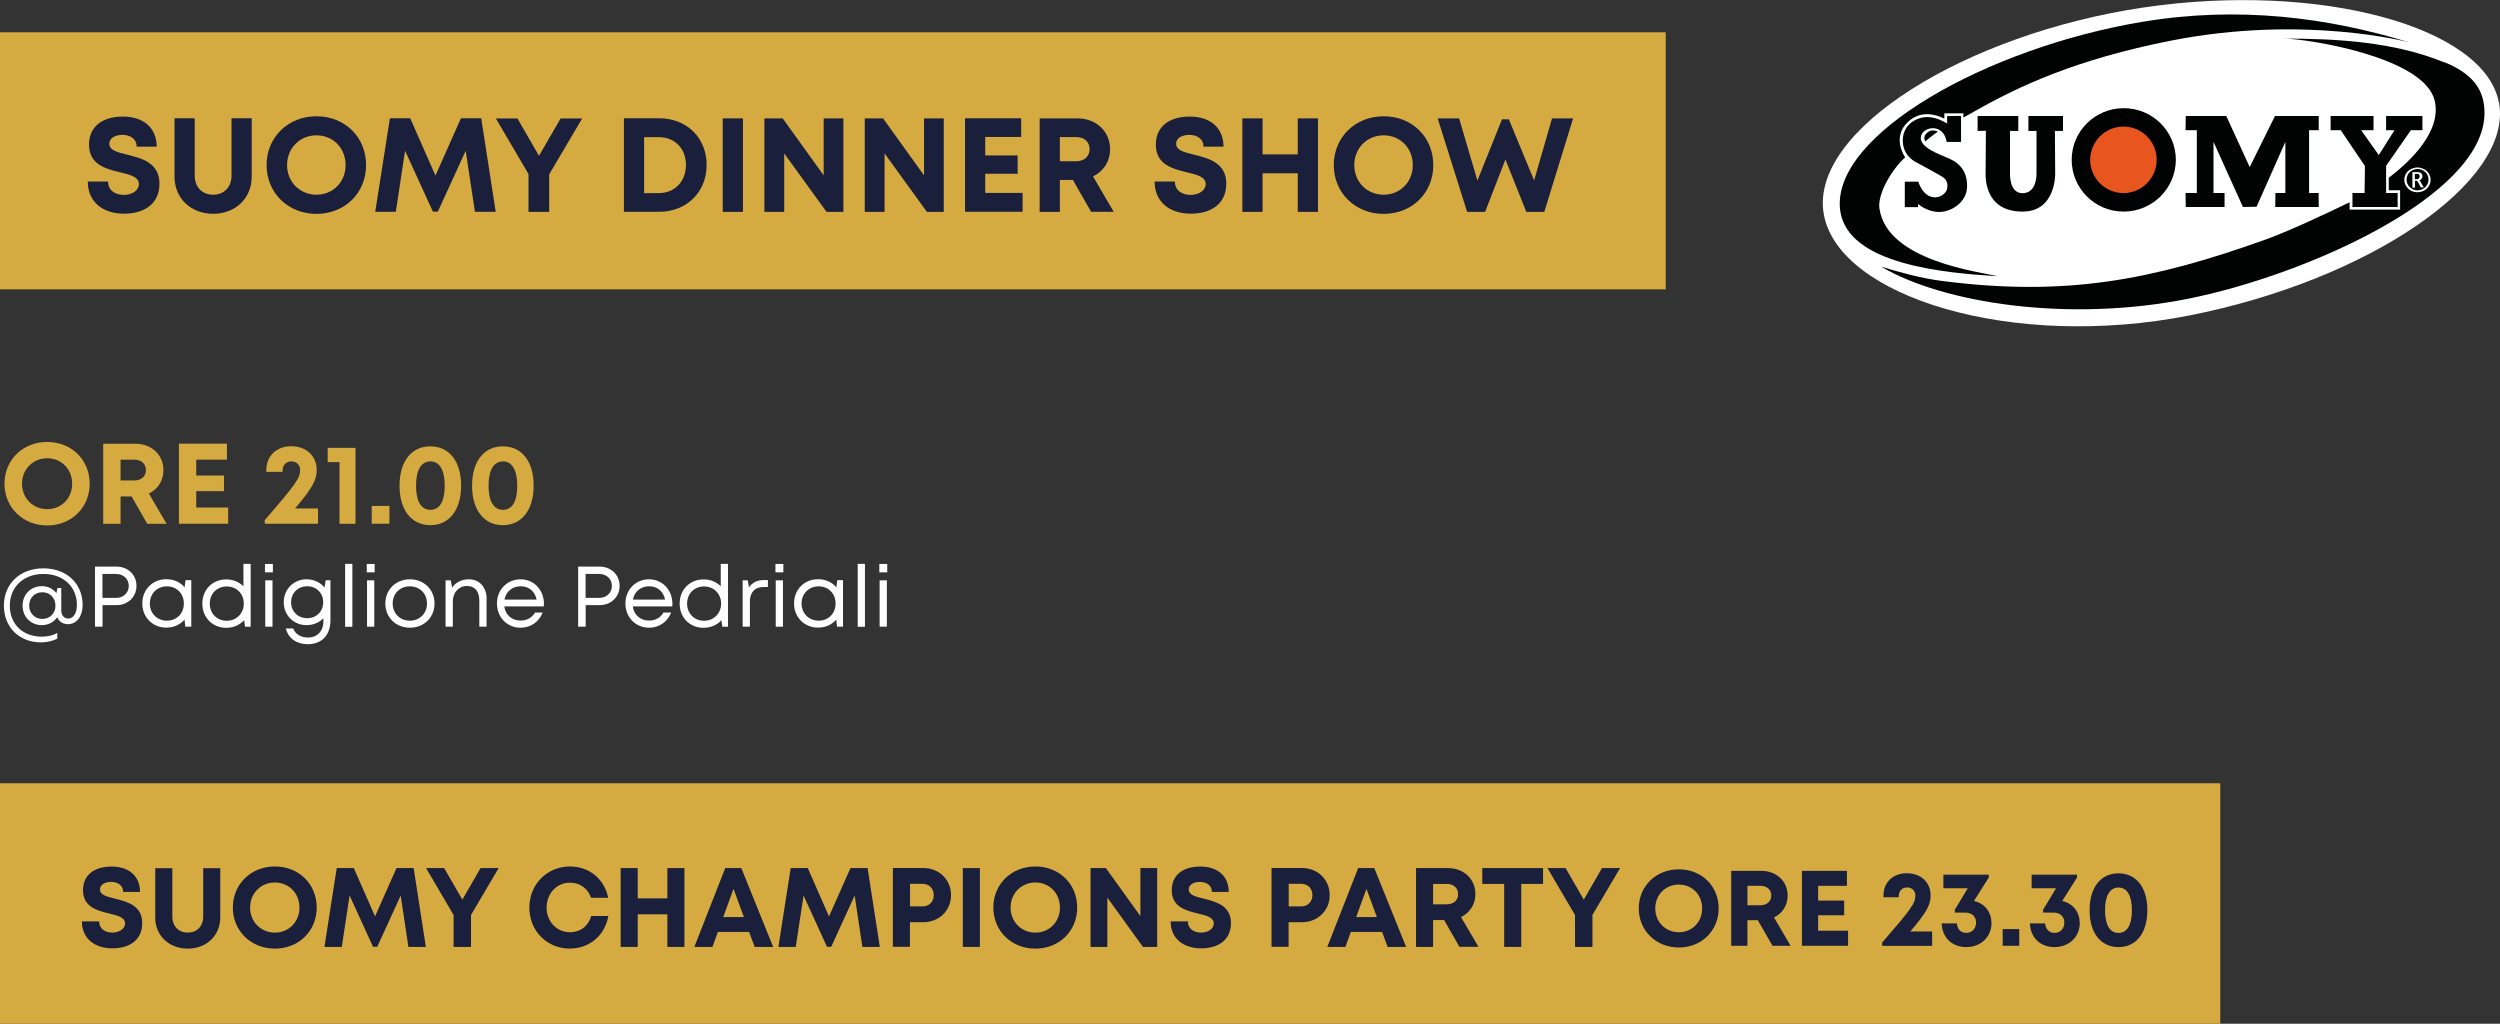<?xml version="1.0" encoding="UTF-8"?> <svg xmlns="http://www.w3.org/2000/svg" id="Livello_2" data-name="Livello 2" viewBox="0 0 262.3 107.41"><rect x="0" y="0" width="262.3" height="107.41" fill="#333333" stroke="none"/><defs><style> .cls-1 { fill: #010202; } .cls-2 { fill: #e9551f; } .cls-3 { fill: #fff; } .cls-4 { fill: #d5aa41; } .cls-5 { fill: #1a203b; } </style></defs><g id="Visual"><g><path class="cls-4" d="m.47,50.75c0-2.49,1.92-4.38,4.48-4.38s4.46,1.88,4.46,4.38-1.91,4.38-4.46,4.38-4.48-1.89-4.48-4.38Zm7.1,0c0-1.52-1.12-2.67-2.62-2.67s-2.64,1.16-2.64,2.67,1.14,2.67,2.64,2.67,2.62-1.14,2.62-2.67Z"></path><path class="cls-4" d="m13.82,52.09h-1.17v2.87h-1.82v-8.4h3.39c1.68,0,2.93,1.16,2.93,2.78,0,1.1-.6,2-1.53,2.44l1.86,3.18h-2.03l-1.64-2.87Zm-1.17-1.68h1.45c.76,0,1.21-.46,1.21-1.09s-.45-1.09-1.21-1.09h-1.45v2.18Z"></path><path class="cls-4" d="m23.94,53.26v1.69h-5.17v-8.4h5.04v1.68h-3.22v1.66h2.91v1.64h-2.91v1.72h3.36Z"></path><path class="cls-4" d="m33.37,53.34v1.61h-5.59v-.38c3.28-3.79,3.71-4.42,3.71-5.24,0-.55-.37-.92-.91-.92s-.93.38-.93.95v.15h-1.71v-.17c0-1.46,1.03-2.52,2.62-2.52s2.67,1.04,2.67,2.5c0,.98-.42,1.87-2.28,4.03h2.43Z"></path><path class="cls-4" d="m37.3,46.98v7.98h-1.68v-6.47h-1.24v-1.5h2.93Z"></path><path class="cls-4" d="m39,53.08h1.86v1.87h-1.86v-1.87Z"></path><path class="cls-4" d="m41.92,50.96c0-2.55,1.24-4.13,3.23-4.13s3.23,1.58,3.23,4.13-1.25,4.14-3.23,4.14-3.23-1.59-3.23-4.14Zm4.74,0c0-1.64-.54-2.55-1.5-2.55s-1.51.9-1.51,2.54.53,2.54,1.51,2.54,1.5-.89,1.5-2.53Z"></path><path class="cls-4" d="m49.53,50.96c0-2.55,1.24-4.13,3.23-4.13s3.23,1.58,3.23,4.13-1.25,4.14-3.23,4.14-3.23-1.59-3.23-4.14Zm4.74,0c0-1.64-.54-2.55-1.5-2.55s-1.51.9-1.51,2.54.53,2.54,1.51,2.54,1.5-.89,1.5-2.53Z"></path><path class="cls-3" d="m8.67,63.48c0,1.19-.63,2.01-1.54,2.01-.53,0-.95-.29-1.13-.73-.35.51-.92.83-1.61.83-1.16,0-2.02-.88-2.02-2.05s.86-2.04,2.02-2.04c.64,0,1.18.28,1.53.73l.11-.53h.4v2.37c0,.48.3.83.73.83.54,0,.91-.58.91-1.42,0-1.93-1.43-3.26-3.51-3.26s-3.53,1.36-3.53,3.32,1.36,3.26,3.37,3.26c.59,0,1.18-.14,1.61-.39v.6c-.51.25-1.1.39-1.69.39-2.3,0-3.91-1.58-3.91-3.86s1.69-3.91,4.13-3.91,4.13,1.58,4.13,3.85Zm-2.85.06c0-.81-.58-1.4-1.38-1.4s-1.38.6-1.38,1.4.59,1.4,1.38,1.4,1.38-.59,1.38-1.4Z"></path><path class="cls-3" d="m14.32,61.47c0,1.15-.89,2.02-2.09,2.02h-1.47v2.26h-.79v-6.3h2.26c1.19,0,2.09.86,2.09,2.02Zm-.81,0c0-.72-.55-1.25-1.33-1.25h-1.43v2.51h1.43c.77,0,1.33-.53,1.33-1.25Z"></path><path class="cls-3" d="m20.07,60.89v4.86h-.63l-.08-.74c-.45.52-1.12.84-1.91.84-1.44,0-2.52-1.09-2.52-2.54s1.08-2.54,2.52-2.54c.8,0,1.47.32,1.92.85l.1-.75h.61Zm-.78,2.43c0-1.04-.75-1.8-1.78-1.8s-1.79.77-1.79,1.8.76,1.8,1.79,1.8,1.78-.76,1.78-1.8Z"></path><path class="cls-3" d="m26.3,59.16v6.6h-.59l-.1-.69c-.45.5-1.11.8-1.87.8-1.46,0-2.51-1.09-2.51-2.54s1.05-2.54,2.51-2.54c.72,0,1.35.27,1.8.72v-2.35h.76Zm-.72,4.17c0-1.03-.76-1.8-1.79-1.8s-1.78.76-1.78,1.8.75,1.8,1.78,1.8,1.79-.78,1.79-1.8Z"></path><path class="cls-3" d="m27.8,59.17h.83v.88h-.83v-.88Zm.03,1.72h.76v4.86h-.76v-4.86Z"></path><path class="cls-3" d="m34.67,60.89v4.18c0,1.57-.9,2.52-2.38,2.52-1.19,0-2.04-.62-2.3-1.65h.77c.22.61.83.95,1.54.95.97,0,1.63-.64,1.63-1.72v-.3c-.44.45-1.06.72-1.77.72-1.35,0-2.39-1.04-2.39-2.4s1.04-2.41,2.39-2.41c.78,0,1.45.33,1.89.86l.12-.76h.51Zm-.76,2.3c0-.97-.71-1.68-1.68-1.68s-1.69.72-1.69,1.68.72,1.67,1.69,1.67,1.68-.71,1.68-1.67Z"></path><path class="cls-3" d="m36.21,59.16h.76v6.6h-.76v-6.6Z"></path><path class="cls-3" d="m38.48,59.17h.83v.88h-.83v-.88Zm.03,1.72h.76v4.86h-.76v-4.86Z"></path><path class="cls-3" d="m40.43,63.32c0-1.47,1.11-2.54,2.58-2.54s2.58,1.08,2.58,2.54-1.1,2.54-2.58,2.54-2.58-1.08-2.58-2.54Zm4.37,0c0-1.04-.75-1.8-1.8-1.8s-1.8.76-1.8,1.8.76,1.8,1.8,1.8,1.8-.76,1.8-1.8Z"></path><path class="cls-3" d="m51.05,62.84v2.91h-.76v-2.73c0-.99-.46-1.54-1.31-1.54s-1.47.7-1.47,1.62v2.65h-.76v-4.86h.54l.15.76c.37-.54.99-.87,1.74-.87,1.15,0,1.88.87,1.88,2.05Z"></path><path class="cls-3" d="m57.05,63.62h-4.14c.12.9.79,1.49,1.71,1.49.67,0,1.21-.31,1.51-.84h.81c-.41,1-1.27,1.59-2.32,1.59-1.41,0-2.48-1.09-2.48-2.54s1.07-2.54,2.48-2.54,2.45,1.14,2.45,2.56c0,.09,0,.18-.02.28Zm-4.13-.71h3.38c-.17-.87-.82-1.4-1.68-1.4s-1.54.56-1.69,1.4Z"></path><path class="cls-3" d="m65.01,61.47c0,1.15-.89,2.02-2.09,2.02h-1.47v2.26h-.79v-6.3h2.26c1.19,0,2.09.86,2.09,2.02Zm-.81,0c0-.72-.55-1.25-1.33-1.25h-1.43v2.51h1.43c.77,0,1.33-.53,1.33-1.25Z"></path><path class="cls-3" d="m70.53,63.62h-4.14c.12.9.79,1.49,1.71,1.49.67,0,1.21-.31,1.51-.84h.81c-.41,1-1.27,1.59-2.32,1.59-1.41,0-2.48-1.09-2.48-2.54s1.07-2.54,2.48-2.54,2.45,1.14,2.45,2.56c0,.09,0,.18-.02.28Zm-4.13-.71h3.38c-.17-.87-.82-1.4-1.68-1.4s-1.54.56-1.69,1.4Z"></path><path class="cls-3" d="m76.38,59.16v6.6h-.59l-.1-.69c-.45.5-1.11.8-1.87.8-1.46,0-2.51-1.09-2.51-2.54s1.05-2.54,2.51-2.54c.72,0,1.35.27,1.8.72v-2.35h.76Zm-.72,4.17c0-1.03-.76-1.8-1.79-1.8s-1.78.76-1.78,1.8.75,1.8,1.78,1.8,1.79-.78,1.79-1.8Z"></path><path class="cls-3" d="m80.57,60.87v.72h-.5c-.89,0-1.39.58-1.39,1.52v2.64h-.76v-4.86h.54l.12.74c.34-.5.85-.77,1.55-.77h.43Z"></path><path class="cls-3" d="m81.36,59.17h.83v.88h-.83v-.88Zm.03,1.72h.76v4.86h-.76v-4.86Z"></path><path class="cls-3" d="m88.45,60.89v4.86h-.63l-.08-.74c-.45.52-1.12.84-1.91.84-1.44,0-2.52-1.09-2.52-2.54s1.08-2.54,2.52-2.54c.8,0,1.47.32,1.92.85l.1-.75h.61Zm-.78,2.43c0-1.04-.75-1.8-1.78-1.8s-1.79.77-1.79,1.8.76,1.8,1.79,1.8,1.78-.76,1.78-1.8Z"></path><path class="cls-3" d="m89.99,59.16h.76v6.6h-.76v-6.6Z"></path><path class="cls-3" d="m92.26,59.17h.83v.88h-.83v-.88Zm.03,1.72h.76v4.86h-.76v-4.86Z"></path></g><g><rect class="cls-4" y="3.39" width="174.77" height="26.97"></rect><g><path class="cls-5" d="m9.2,19.05h2.14c0,.95.78,1.4,1.65,1.4.8,0,1.58-.42,1.58-1.15s-.89-.97-1.96-1.22c-1.48-.36-3.27-.79-3.27-2.91,0-1.88,1.39-2.94,3.56-2.94s3.54,1.2,3.54,3.16h-2.1c0-.84-.7-1.24-1.49-1.24-.69,0-1.38.29-1.38.93,0,.69.85.9,1.89,1.15,1.5.38,3.37.84,3.37,3.04s-1.69,3.15-3.72,3.15c-2.25,0-3.8-1.26-3.8-3.37Z"></path><path class="cls-5" d="m18.31,18.53v-6.12h2.12v6.02c0,1.22.8,2,1.93,2s1.93-.78,1.93-2v-6.02h2.12v6.12c0,2.3-1.73,3.9-4.05,3.9s-4.05-1.61-4.05-3.9Z"></path><path class="cls-5" d="m27.97,17.32c0-2.91,2.24-5.12,5.23-5.12s5.21,2.19,5.21,5.12-2.23,5.12-5.21,5.12-5.23-2.21-5.23-5.12Zm8.29,0c0-1.78-1.31-3.12-3.06-3.12s-3.08,1.35-3.08,3.12,1.34,3.11,3.08,3.11,3.06-1.34,3.06-3.11Z"></path><path class="cls-5" d="m49.83,22.22l-.97-6.4-2.92,6.38h-.52l-2.92-6.38-.97,6.4h-2.16l1.54-9.81h2.13l2.65,6.01,2.67-6.01h2.13l1.52,9.81h-2.16Z"></path><path class="cls-5" d="m57.62,18.27v3.96h-2.17v-3.97l-3.42-5.83h2.26l2.26,3.92,2.27-3.92h2.26l-3.45,5.85Z"></path><path class="cls-5" d="m74.14,17.31c0,2.84-2.1,4.91-4.97,4.91h-3.71v-9.81h3.71c2.89,0,4.97,2.06,4.97,4.89Zm-2.17,0c0-1.73-1.17-2.92-2.85-2.92h-1.54v5.87h1.54c1.68,0,2.85-1.23,2.85-2.95Z"></path><path class="cls-5" d="m75.83,12.42h2.12v9.81h-2.12v-9.81Z"></path><path class="cls-5" d="m88.49,12.42v9.81h-1.77l-4.44-6.13v6.13h-2.08v-9.81h1.92l4.3,5.98v-5.98h2.08Z"></path><path class="cls-5" d="m99.02,12.42v9.81h-1.77l-4.44-6.13v6.13h-2.08v-9.81h1.92l4.3,5.98v-5.98h2.08Z"></path><path class="cls-5" d="m107.29,20.25v1.97h-6.04v-9.81h5.89v1.96h-3.77v1.94h3.4v1.92h-3.4v2.01h3.92Z"></path><path class="cls-5" d="m112.56,18.88h-1.36v3.35h-2.12v-9.81h3.96c1.96,0,3.43,1.35,3.43,3.24,0,1.28-.7,2.33-1.79,2.85l2.17,3.71h-2.37l-1.92-3.35Zm-1.36-1.96h1.7c.89,0,1.42-.53,1.42-1.27s-.53-1.27-1.42-1.27h-1.7v2.54Z"></path><path class="cls-5" d="m121.13,19.05h2.14c0,.95.78,1.4,1.65,1.4.8,0,1.58-.42,1.58-1.15s-.89-.97-1.96-1.22c-1.48-.36-3.27-.79-3.27-2.91,0-1.88,1.39-2.94,3.56-2.94s3.54,1.2,3.54,3.16h-2.1c0-.84-.7-1.24-1.49-1.24-.69,0-1.38.29-1.38.93,0,.69.85.9,1.89,1.15,1.5.38,3.37.84,3.37,3.04s-1.69,3.15-3.72,3.15c-2.25,0-3.8-1.26-3.8-3.37Z"></path><path class="cls-5" d="m138.28,12.42v9.81h-2.12v-4.05h-3.69v4.05h-2.12v-9.81h2.12v3.78h3.69v-3.78h2.12Z"></path><path class="cls-5" d="m139.94,17.32c0-2.91,2.24-5.12,5.23-5.12s5.21,2.19,5.21,5.12-2.23,5.12-5.21,5.12-5.23-2.21-5.23-5.12Zm8.29,0c0-1.78-1.31-3.12-3.06-3.12s-3.08,1.35-3.08,3.12,1.34,3.11,3.08,3.11,3.06-1.34,3.06-3.11Z"></path><path class="cls-5" d="m165.05,12.42l-3.02,9.81h-1.89l-2.19-5.5-2.13,5.5h-1.89l-3.09-9.81h2.25l1.92,6.52,2.58-6.42h.72l2.65,6.41,1.88-6.51h2.21Z"></path></g></g><g><path class="cls-3" d="m262.21,10.83c1.42,8.28-13.73,18.57-32.51,22.27-18.58,3.66-36.81-1.95-38.35-10.63-1.55-8.83,15-18.93,33.52-21.68,18.67-2.76,35.96,2.09,37.33,10.05"></path><path class="cls-1" d="m252.66,4.41c-8.34-2.54-17.72-3.83-27.94-2.11-16.23,2.72-32.54,11.83-31.66,19.68.65,5.84,11.21,6.67,16.51,7-1.75-.46-11.57-1.55-12.38-7.1-.23-1.54,1.34-4.16,2.7-5.37,0,0-1.46-2.05.28-3.71,1.69-1.62,3.83-.34,3.83-.34v-.57h2.01l-.02.44s.44-.23.64-.34c.15-.08.31-.18.49-.28,4.73-2.7,10.73-5.48,20.63-7.44,13.97-2.76,24.92.15,24.92.15"></path><path class="cls-1" d="m256.45,6.54c-5.32-2.16-11.22-2.49-16.85-2.49,2.42,0,14.74,1.91,15.84,6.49.79,3.24-2.6,6.43-4.81,8.11v1.31h1.19v2.03h-5.3v-.77c-2.36,1.15-6.54,3.12-9.03,3.99-11.71,4.17-20.73,5.94-33.72,4.27-2.18-.28-4.37-.88-6.41-1.51,6.49,3.84,19.66,5.91,32.34,3.35,12.35-2.5,30.81-10.76,30.97-19.34.07-2.62-1.34-4.3-4.22-5.46"></path><path class="cls-1" d="m222.82,11.35c-3.01,0-5.46,2.42-5.46,5.42s2.44,5.43,5.45,5.43,5.46-2.42,5.48-5.42c0-2.99-2.44-5.43-5.46-5.43"></path><path class="cls-2" d="m222.8,13.28c-1.93,0-3.48,1.55-3.5,3.48,0,1.93,1.55,3.48,3.48,3.5,1.93,0,3.48-1.55,3.5-3.48,0-1.93-1.55-3.5-3.48-3.5"></path><polygon class="cls-1" points="243.28 21.72 243.27 20.25 242.27 20.25 242.27 13.66 243.28 13.66 243.28 12.17 238.69 12.17 236.04 17.53 233.58 12.17 229.33 12.17 229.31 13.66 230.49 13.66 230.49 20.25 229.31 20.25 229.33 21.72 233.4 21.72 233.4 20.25 232.24 20.25 232.24 14.88 235.33 21.72 236.76 21.69 239.78 14.88 239.78 20.25 238.74 20.25 238.72 21.72 243.28 21.72"></polygon><path class="cls-1" d="m216.45,13.74v-1.57h-3.63v1.57h.85v4.47s.08,2.06-1.47,2.06c-1.41,0-1.31-2.06-1.31-2.06v-4.47h.87v-1.57h-4.27v1.57l.87-.02-.03,4.47c0,.39-.13,4.01,3.88,4.01,3.53,0,3.42-4.01,3.42-4.01l-.03-4.45h.87Z"></path><path class="cls-1" d="m205.75,14.88v-2.72l-1.46.02v.79s-1.01-.69-2.08-.69-2.57.75-2.57,2.45,1.39,2.29,1.6,2.4c.25.13,2.08,1.13,2.34,1.29.29.18.88.46.72,1.34-.16.97-2.19,1.78-3.04-.7h-1.41v2.67h1.39v-.34s.92.85,2.21.85,2.85-1.01,2.93-2.54c.08-1.55-.65-2.52-1.82-3.04-1.16-.52-3.12-1.16-3.03-2.26.1-1.1,2.36-1.6,2.72.49h1.49v-.02Z"></path><polyline class="cls-1" points="254.16 12.17 250.35 12.17 250.35 13.66 251.23 13.66 249.58 16.27 247.73 13.66 249.03 13.66 249.03 12.17 244.53 12.17 244.53 13.66 245.59 13.66 248.13 17.42 248.09 20.25 246.82 20.25 246.82 21.72 251.56 21.72 251.56 20.25 250.35 20.25 250.35 17.4 252.95 13.66 254.16 13.66"></polyline><path class="cls-3" d="m253.64,20.17c-.25,0-.46-.05-.67-.16-.21-.11-.38-.28-.51-.47-.13-.21-.2-.43-.2-.67,0-.23.07-.46.18-.65.11-.2.29-.36.51-.47.21-.11.44-.18.69-.18s.47.07.69.18c.21.11.38.28.51.47.11.2.18.43.18.65,0,.25-.07.46-.2.67-.13.21-.29.36-.51.47-.21.1-.43.16-.67.16m0-.2c.2,0,.39-.05.57-.15.18-.1.31-.23.43-.41.11-.18.16-.36.16-.56s-.05-.38-.15-.56c-.1-.18-.25-.31-.43-.41-.18-.1-.38-.15-.57-.15s-.39.05-.57.15-.33.23-.43.41c-.1.18-.15.36-.15.56s.05.39.16.56c.1.18.25.31.43.41.15.1.34.15.54.15m-.26-.29h-.26v-1.62h.54c.13,0,.23.02.29.05.07.03.11.08.16.16.03.07.07.15.07.21,0,.1-.03.18-.08.26-.05.08-.13.15-.25.2.07.03.11.11.18.23l.28.49h-.31l-.23-.43-.05-.1c-.07-.1-.11-.16-.13-.16h-.2v.7h-.02Zm0-.88h.18c.11,0,.2-.03.25-.1.05-.07.07-.13.07-.2,0-.05-.02-.08-.03-.13-.02-.03-.05-.07-.08-.1-.03-.02-.1-.03-.2-.03h-.2v.56h.02Z"></path><path class="cls-1" d="m202.01,14.83s.9-.77,1.31-1.01c0,0-.57-.33-1.06.05-.62.47-.25.97-.25.97"></path></g><g><rect class="cls-4" y="82.18" width="232.95" height="25.23"></rect><g><path class="cls-5" d="m8.6,96.67h1.8c0,.8.66,1.18,1.39,1.18.67,0,1.33-.36,1.33-.97s-.75-.82-1.65-1.03c-1.25-.31-2.76-.67-2.76-2.45,0-1.59,1.17-2.48,3-2.48s2.98,1.01,2.98,2.66h-1.77c0-.71-.59-1.05-1.26-1.05-.58,0-1.17.25-1.17.79,0,.58.72.76,1.59.97,1.26.32,2.84.71,2.84,2.56s-1.42,2.65-3.13,2.65c-1.9,0-3.2-1.07-3.2-2.84Z"></path><path class="cls-5" d="m16.29,96.24v-5.15h1.79v5.07c0,1.03.67,1.69,1.62,1.69s1.62-.65,1.62-1.69v-5.07h1.79v5.15c0,1.94-1.46,3.29-3.41,3.29s-3.42-1.35-3.42-3.29Z"></path><path class="cls-5" d="m24.43,95.22c0-2.45,1.89-4.31,4.41-4.31s4.39,1.85,4.39,4.31-1.88,4.31-4.39,4.31-4.41-1.86-4.41-4.31Zm6.99,0c0-1.5-1.11-2.63-2.58-2.63s-2.6,1.14-2.6,2.63,1.13,2.63,2.6,2.63,2.58-1.13,2.58-2.63Z"></path><path class="cls-5" d="m42.85,99.35l-.81-5.39-2.46,5.38h-.44l-2.46-5.38-.82,5.39h-1.82l1.29-8.27h1.79l2.23,5.07,2.25-5.07h1.8l1.28,8.27h-1.82Z"></path><path class="cls-5" d="m49.42,96.01v3.34h-1.83v-3.35l-2.89-4.92h1.9l1.91,3.31,1.91-3.31h1.9l-2.91,4.93Z"></path><path class="cls-5" d="m59.81,99.53c-2.43,0-4.27-1.86-4.27-4.3s1.84-4.32,4.27-4.32c2.01,0,3.62,1.33,4,3.29h-1.79c-.34-.98-1.16-1.59-2.21-1.59-1.4,0-2.46,1.13-2.46,2.61s1.06,2.59,2.46,2.59c1.09,0,1.93-.66,2.22-1.7h1.8c-.37,2.04-1.98,3.41-4.03,3.41h0Z"></path><path class="cls-5" d="m71.81,91.08v8.27h-1.79v-3.42h-3.11v3.42h-1.79v-8.27h1.79v3.18h3.11v-3.18h1.79Z"></path><path class="cls-5" d="m78.61,97.78h-3.29l-.57,1.57h-1.9l3.24-8.27h1.69l3.34,8.27h-1.94l-.58-1.57Zm-2.73-1.56h2.17l-1.09-2.96-1.08,2.96Z"></path><path class="cls-5" d="m90.48,99.35l-.81-5.39-2.46,5.38h-.44l-2.46-5.38-.82,5.39h-1.82l1.29-8.27h1.79l2.23,5.07,2.25-5.07h1.8l1.28,8.27h-1.82Z"></path><path class="cls-5" d="m99.78,93.92c0,1.63-1.26,2.84-2.92,2.84h-1.39v2.58h-1.79v-8.27h3.18c1.66,0,2.92,1.21,2.92,2.84Zm-1.81,0c0-.69-.47-1.19-1.18-1.19h-1.31v2.37h1.31c.71,0,1.18-.5,1.18-1.19Z"></path><path class="cls-5" d="m101.02,91.08h1.79v8.27h-1.79v-8.27Z"></path><path class="cls-5" d="m104.22,95.22c0-2.45,1.89-4.31,4.41-4.31s4.39,1.85,4.39,4.31-1.88,4.31-4.39,4.31-4.41-1.86-4.41-4.31Zm6.99,0c0-1.5-1.11-2.63-2.58-2.63s-2.6,1.14-2.6,2.63,1.13,2.63,2.6,2.63,2.58-1.13,2.58-2.63Z"></path><path class="cls-5" d="m121.41,91.08v8.27h-1.49l-3.74-5.17v5.17h-1.76v-8.27h1.61l3.62,5.04v-5.04h1.76Z"></path><path class="cls-5" d="m122.83,96.67h1.8c0,.8.66,1.18,1.39,1.18.67,0,1.33-.36,1.33-.97s-.75-.82-1.65-1.03c-1.25-.31-2.76-.67-2.76-2.45,0-1.59,1.17-2.48,3-2.48s2.98,1.01,2.98,2.66h-1.77c0-.71-.59-1.05-1.26-1.05-.58,0-1.17.25-1.17.79,0,.58.72.76,1.59.97,1.26.32,2.84.71,2.84,2.56s-1.42,2.65-3.13,2.65c-1.9,0-3.2-1.07-3.2-2.84Z"></path><path class="cls-5" d="m139.51,93.92c0,1.63-1.26,2.84-2.92,2.84h-1.39v2.58h-1.79v-8.27h3.18c1.66,0,2.92,1.21,2.92,2.84Zm-1.81,0c0-.69-.47-1.19-1.18-1.19h-1.31v2.37h1.31c.71,0,1.18-.5,1.18-1.19Z"></path><path class="cls-5" d="m145.02,97.78h-3.29l-.57,1.57h-1.9l3.24-8.27h1.69l3.34,8.27h-1.94l-.58-1.57Zm-2.73-1.56h2.17l-1.09-2.96-1.08,2.96Z"></path><path class="cls-5" d="m151.51,96.53h-1.15v2.82h-1.79v-8.27h3.34c1.66,0,2.89,1.14,2.89,2.73,0,1.08-.59,1.96-1.51,2.41l1.83,3.12h-2l-1.61-2.82Zm-1.15-1.65h1.43c.75,0,1.2-.45,1.2-1.07s-.45-1.07-1.2-1.07h-1.43v2.14Z"></path><path class="cls-5" d="m161.91,92.74h-2.3v6.61h-1.79v-6.61h-2.3v-1.66h6.38v1.66Z"></path><path class="cls-5" d="m167.08,96.01v3.34h-1.83v-3.35l-2.89-4.92h1.9l1.91,3.31,1.91-3.31h1.9l-2.91,4.93Z"></path></g></g><g><path class="cls-5" d="m171.94,95.31c0-2.33,1.8-4.1,4.2-4.1s4.18,1.76,4.18,4.1-1.79,4.1-4.18,4.1-4.2-1.77-4.2-4.1Zm6.65,0c0-1.43-1.05-2.5-2.45-2.5s-2.47,1.08-2.47,2.5,1.07,2.5,2.47,2.5,2.45-1.07,2.45-2.5Z"></path><path class="cls-5" d="m184.43,96.55h-1.09v2.68h-1.7v-7.86h3.17c1.57,0,2.75,1.08,2.75,2.6,0,1.03-.56,1.87-1.43,2.29l1.74,2.97h-1.9l-1.54-2.68Zm-1.09-1.57h1.36c.71,0,1.14-.43,1.14-1.02s-.42-1.02-1.14-1.02h-1.36v2.04Z"></path><path class="cls-5" d="m193.9,97.65v1.58h-4.84v-7.86h4.72v1.57h-3.02v1.55h2.73v1.54h-2.73v1.62h3.14Z"></path><path class="cls-5" d="m202.72,97.73v1.51h-5.24v-.35c3.08-3.55,3.48-4.14,3.48-4.91,0-.52-.35-.87-.86-.87s-.88.36-.88.89v.14h-1.61v-.16c0-1.37.96-2.36,2.45-2.36s2.5.97,2.5,2.34c0,.92-.39,1.75-2.14,3.77h2.28Z"></path><path class="cls-5" d="m208.95,96.84c0,1.46-1.13,2.53-2.65,2.53s-2.53-1.02-2.58-2.49h1.6c.03.6.41,1,.98,1,.6,0,1.03-.45,1.03-1.09s-.46-1.04-1.14-1.04h-1.09v-.3l1.36-2.25h-2.56v-1.43h4.76v.3l-1.55,2.46c1.11.25,1.83,1.14,1.83,2.31Z"></path><path class="cls-5" d="m210.12,97.48h1.74v1.75h-1.74v-1.75Z"></path><path class="cls-5" d="m218.21,96.84c0,1.46-1.13,2.53-2.65,2.53s-2.53-1.02-2.58-2.49h1.6c.03.6.41,1,.98,1,.6,0,1.03-.45,1.03-1.09s-.46-1.04-1.14-1.04h-1.09v-.3l1.36-2.25h-2.56v-1.43h4.76v.3l-1.55,2.46c1.11.25,1.83,1.14,1.83,2.31Z"></path><path class="cls-5" d="m219.24,95.5c0-2.39,1.16-3.87,3.03-3.87s3.03,1.48,3.03,3.87-1.17,3.87-3.03,3.87-3.03-1.49-3.03-3.87Zm4.44,0c0-1.54-.51-2.38-1.41-2.38s-1.41.84-1.41,2.38.5,2.38,1.41,2.38,1.41-.83,1.41-2.37Z"></path></g></g></svg> 